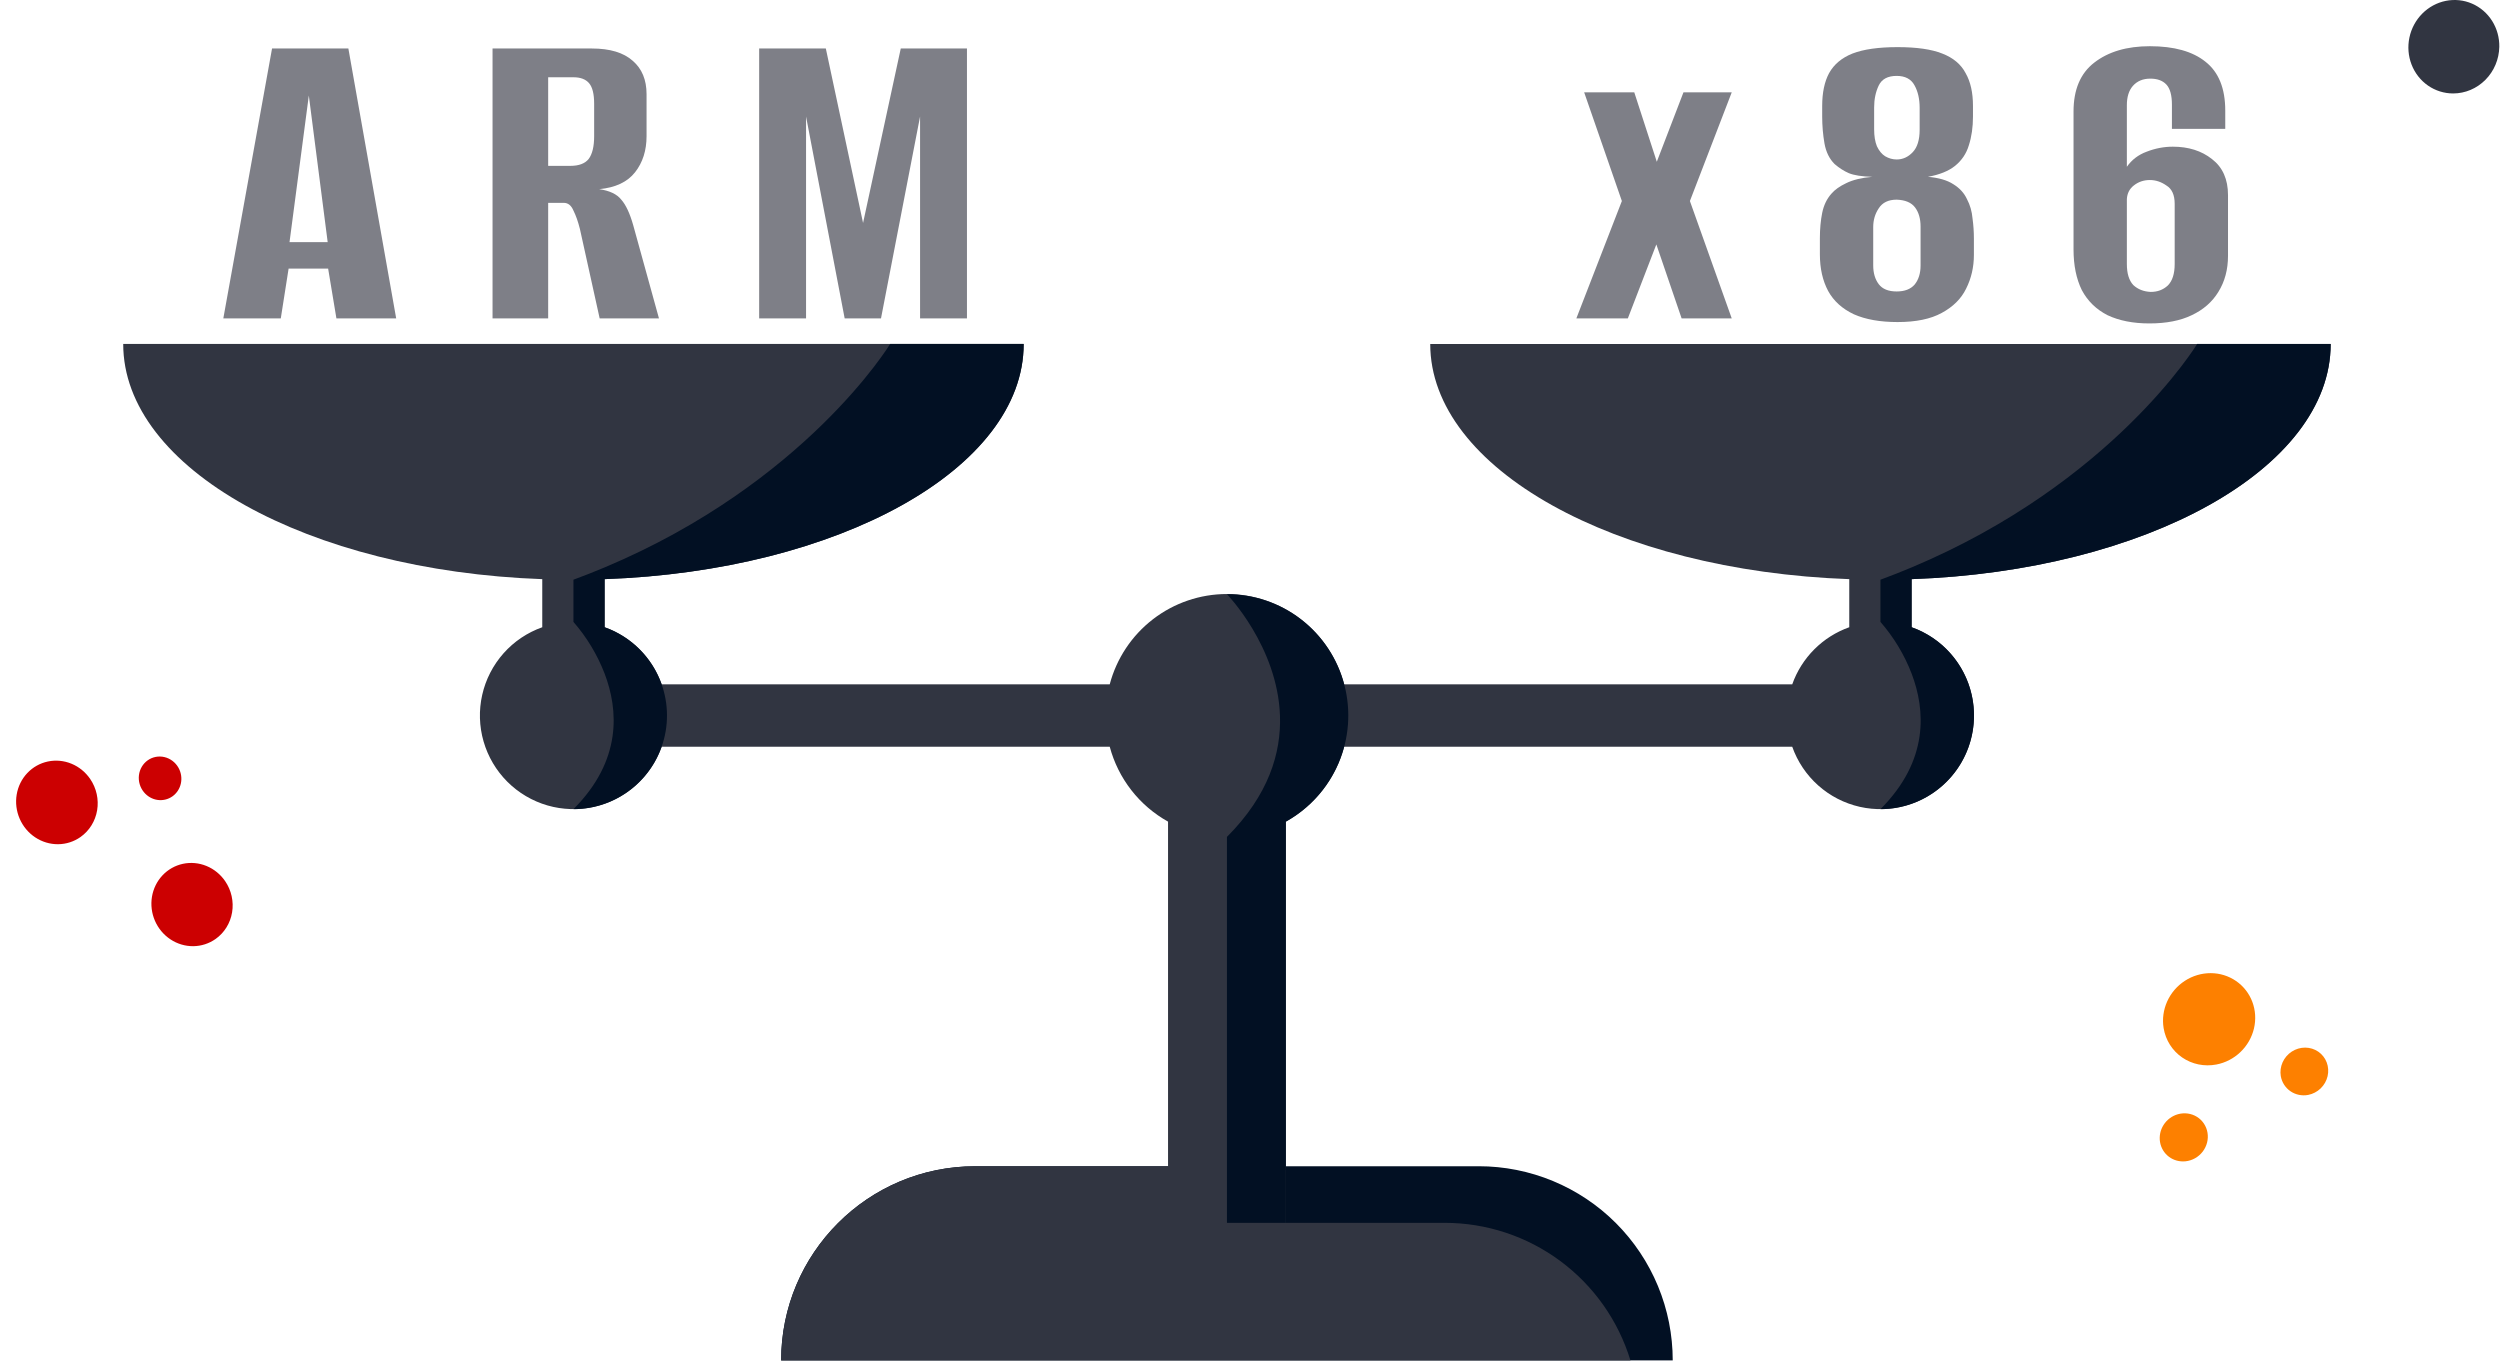 <svg width="334" height="182" viewBox="0 0 334 182" fill="none" xmlns="http://www.w3.org/2000/svg">
<g clip-path="url(#clip0_2567_41799)">
<path d="M104.36 181.75H223.477C223.477 178.343 222.807 174.97 221.505 171.822C220.203 168.675 218.293 165.815 215.886 163.406C213.479 160.997 210.622 159.087 207.476 157.783C204.331 156.479 200.96 155.808 197.556 155.809H130.282C115.966 155.813 104.36 167.427 104.36 181.75Z" fill="#021023"/>
<path d="M311.379 45.954H191.079C191.079 62.614 215.785 76.258 247.062 77.374V83.798C245.305 84.422 243.71 85.43 242.392 86.749C241.074 88.069 240.066 89.666 239.444 91.424H179.579C178.664 87.966 176.633 84.909 173.8 82.727C170.968 80.545 167.494 79.362 163.92 79.362C160.345 79.362 156.871 80.545 154.039 82.727C151.206 84.909 149.175 87.966 148.26 91.424H88.398C87.775 89.666 86.767 88.069 85.449 86.75C84.131 85.431 82.535 84.423 80.778 83.799V77.374C112.055 76.254 136.763 62.614 136.763 45.951H16.461C16.461 62.614 41.169 76.257 72.446 77.374V83.799C70.456 84.504 68.676 85.701 67.274 87.28C65.871 88.859 64.891 90.768 64.425 92.828C63.958 94.888 64.021 97.033 64.607 99.063C65.194 101.092 66.284 102.94 67.776 104.434C69.269 105.928 71.115 107.019 73.143 107.606C75.171 108.193 77.315 108.256 79.374 107.79C81.433 107.324 83.34 106.343 84.918 104.94C86.496 103.537 87.694 101.756 88.398 99.765H148.261C148.823 101.87 149.802 103.84 151.14 105.559C152.478 107.278 154.148 108.709 156.05 109.769V155.813H130.282C115.965 155.813 104.36 167.427 104.36 181.754H217.828C216.206 176.436 212.92 171.78 208.455 168.471C203.99 165.162 198.582 163.374 193.025 163.372H171.789V109.769C173.692 108.709 175.361 107.278 176.699 105.559C178.038 103.84 179.016 101.87 179.578 99.765H239.442C240.147 101.757 241.344 103.537 242.921 104.941C244.499 106.345 246.407 107.325 248.466 107.792C250.525 108.258 252.669 108.195 254.697 107.608C256.725 107.021 258.572 105.93 260.065 104.436C261.558 102.942 262.648 101.094 263.234 99.064C263.82 97.035 263.883 94.89 263.416 92.829C262.95 90.769 261.969 88.86 260.566 87.281C259.164 85.702 257.384 84.505 255.393 83.8V77.374C286.672 76.258 311.379 62.614 311.379 45.954Z" fill="#313541"/>
<path d="M255.393 89.994C257.237 94.838 257.74 101.592 251.228 108.103C254.176 108.103 257.03 107.059 259.284 105.157C261.538 103.255 263.048 100.617 263.547 97.709C264.045 94.8 263.5 91.809 262.008 89.264C260.516 86.719 258.173 84.784 255.393 83.8V77.374C286.67 76.255 311.379 62.614 311.379 45.951H293.539C293.539 45.951 282.292 64.501 255.393 75.806C254.044 76.373 252.655 76.921 251.228 77.45V83.086C253.009 85.128 254.419 87.466 255.393 89.994Z" fill="#021023"/>
<path d="M80.777 89.994C82.621 94.838 83.124 101.592 76.611 108.103C79.56 108.103 82.414 107.059 84.668 105.157C86.922 103.255 88.432 100.617 88.93 97.709C89.429 94.8 88.884 91.809 87.392 89.264C85.9 86.719 83.557 84.784 80.777 83.8V77.374C112.055 76.255 136.763 62.614 136.763 45.951H118.923C118.923 45.951 107.676 64.501 80.777 75.806C79.428 76.373 78.04 76.921 76.611 77.45V83.086C78.392 85.128 79.802 87.466 80.777 89.994Z" fill="#021023"/>
<path d="M163.92 111.808V163.372H171.789V109.769C174.929 108.026 177.402 105.289 178.819 101.987C180.235 98.684 180.515 95.005 179.614 91.526C178.714 88.048 176.683 84.967 173.842 82.769C171.001 80.571 167.511 79.38 163.92 79.383C163.92 79.383 170.673 86.336 171.004 95.593C171.184 100.569 169.505 106.219 163.92 111.808Z" fill="#021023"/>
</g>
<path d="M296.109 142.219C297.313 141.989 298.433 141.408 299.326 140.552C300.22 139.695 300.848 138.6 301.13 137.405C301.411 136.211 301.335 134.971 300.91 133.843C300.485 132.714 299.73 131.748 298.741 131.066C297.753 130.384 296.575 130.017 295.356 130.012C294.138 130.008 292.934 130.365 291.898 131.038C290.861 131.712 290.038 132.672 289.533 133.797C289.028 134.922 288.863 136.161 289.06 137.357C289.324 138.956 290.213 140.365 291.535 141.276C292.856 142.187 294.501 142.526 296.109 142.219Z" fill="#FD8000"/>
<path d="M291.992 155.149C292.436 155.101 292.869 154.962 293.262 154.741C293.656 154.519 294.001 154.219 294.277 153.86C294.553 153.501 294.752 153.091 294.864 152.656C294.975 152.222 294.995 151.771 294.923 151.334C294.851 150.896 294.688 150.482 294.445 150.116C294.202 149.75 293.884 149.441 293.511 149.209C293.138 148.977 292.718 148.826 292.278 148.767C291.839 148.708 291.388 148.741 290.957 148.865C290.178 149.088 289.501 149.593 289.061 150.279C288.621 150.965 288.449 151.783 288.579 152.572C288.709 153.361 289.132 154.063 289.763 154.54C290.395 155.017 291.19 155.234 291.992 155.149Z" fill="#FD8000"/>
<path d="M308.376 146.281C308.998 146.159 309.577 145.857 310.038 145.412C310.499 144.967 310.822 144.399 310.966 143.781C311.11 143.162 311.068 142.521 310.847 141.937C310.625 141.354 310.234 140.855 309.721 140.503C309.209 140.151 308.599 139.963 307.969 139.961C307.338 139.959 306.715 140.145 306.179 140.494C305.643 140.843 305.218 141.34 304.956 141.923C304.695 142.505 304.611 143.146 304.712 143.765C304.855 144.592 305.319 145.319 306.005 145.79C306.69 146.261 307.542 146.437 308.376 146.281Z" fill="#FD8000"/>
<path d="M12.055 104.079C11.432 103.164 10.562 102.452 9.555 102.035C8.547 101.618 7.448 101.514 6.396 101.737C5.343 101.959 4.386 102.498 3.644 103.284C2.902 104.071 2.409 105.07 2.229 106.156C2.048 107.241 2.187 108.363 2.628 109.381C3.069 110.399 3.792 111.266 4.707 111.872C5.621 112.478 6.685 112.797 7.763 112.787C8.842 112.778 9.887 112.44 10.766 111.818C11.94 110.986 12.735 109.705 12.977 108.255C13.219 106.804 12.887 105.303 12.055 104.079Z" fill="#CC0001"/>
<path d="M30.078 117.718C29.454 116.809 28.586 116.105 27.582 115.693C26.578 115.282 25.484 115.182 24.437 115.406C23.391 115.631 22.439 116.17 21.703 116.954C20.967 117.739 20.479 118.735 20.301 119.815C20.123 120.896 20.263 122.013 20.704 123.025C21.144 124.037 21.865 124.899 22.776 125.501C23.686 126.104 24.745 126.42 25.818 126.41C26.891 126.399 27.931 126.063 28.806 125.444C29.979 124.614 30.771 123.333 31.01 121.884C31.248 120.435 30.913 118.937 30.078 117.718Z" fill="#CC0001"/>
<path d="M23.838 102.561C23.638 102.208 23.37 101.901 23.05 101.658C22.73 101.415 22.365 101.241 21.979 101.149C21.593 101.057 21.195 101.047 20.808 101.121C20.422 101.195 20.056 101.35 19.735 101.578C19.414 101.805 19.144 102.1 18.942 102.443C18.74 102.785 18.61 103.169 18.562 103.569C18.514 103.969 18.548 104.376 18.661 104.766C18.775 105.155 18.966 105.517 19.222 105.83C19.684 106.394 20.331 106.765 21.038 106.869C21.744 106.973 22.457 106.803 23.037 106.393C23.616 105.982 24.02 105.361 24.168 104.652C24.317 103.943 24.199 103.196 23.838 102.561Z" fill="#CC0001"/>
<path d="M29.835 42.539L36.346 6.479H46.542L52.93 42.539H44.945L43.839 35.888H38.557L37.513 42.539H29.835ZM38.68 32.349H43.778L41.259 12.764L38.68 32.349Z" fill="#7E7F87"/>
<path d="M65.804 42.539V6.479H79.071C81.487 6.479 83.309 7.028 84.537 8.126C85.766 9.184 86.38 10.669 86.38 12.58V18.194C86.38 20.106 85.868 21.712 84.845 23.014C83.821 24.316 82.224 25.068 80.054 25.272C81.446 25.475 82.429 25.943 83.002 26.675C83.616 27.366 84.148 28.505 84.599 30.092L88.038 42.539H80.115L77.474 30.58C77.228 29.604 76.942 28.79 76.614 28.139C76.327 27.448 75.897 27.102 75.324 27.102H73.236V42.539H65.804ZM73.236 22.16H76.184C77.331 22.16 78.15 21.855 78.641 21.245C79.132 20.594 79.378 19.577 79.378 18.194V13.862C79.378 12.56 79.153 11.645 78.702 11.116C78.252 10.587 77.556 10.323 76.614 10.323H73.236V22.16Z" fill="#7E7F87"/>
<path d="M101.424 42.539V6.479H110.33L115.305 29.787L120.342 6.479H129.186V42.539H122.921V15.57L117.701 42.539H112.848L107.689 15.57V42.539H101.424Z" fill="#7E7F87"/>
<path d="M210.6 42.539L216.681 26.858L211.644 12.336H218.339L221.349 21.611L224.911 12.336H231.36L225.771 26.858L231.36 42.539H224.665L221.287 32.654L217.479 42.539H210.6Z" fill="#7E7F87"/>
<path d="M253.517 43.027C251.183 43.027 249.238 42.681 247.682 41.99C246.126 41.258 244.979 40.22 244.242 38.878C243.505 37.495 243.137 35.868 243.137 33.997V31.8C243.137 30.58 243.239 29.461 243.444 28.444C243.649 27.427 244.058 26.573 244.672 25.882C245.123 25.353 245.778 24.885 246.638 24.478C247.539 24.031 248.706 23.746 250.139 23.624C248.747 23.584 247.702 23.421 247.006 23.136C246.351 22.851 245.716 22.445 245.102 21.916C244.406 21.224 243.956 20.309 243.751 19.17C243.546 17.991 243.444 16.791 243.444 15.57V14.167C243.444 12.377 243.751 10.913 244.365 9.774C245.02 8.594 246.064 7.72 247.498 7.15C248.972 6.581 250.978 6.296 253.517 6.296C256.056 6.296 258.042 6.581 259.475 7.15C260.949 7.72 261.993 8.594 262.607 9.774C263.263 10.913 263.59 12.377 263.59 14.167V15.57C263.59 16.994 263.406 18.275 263.037 19.414C262.71 20.512 262.096 21.428 261.195 22.16C260.335 22.851 259.127 23.34 257.571 23.624C259.004 23.746 260.13 24.072 260.949 24.6C261.809 25.129 262.423 25.8 262.792 26.614C263.201 27.387 263.447 28.241 263.529 29.177C263.652 30.072 263.713 30.966 263.713 31.861V34.058C263.713 35.685 263.365 37.19 262.669 38.573C262.014 39.915 260.929 40.993 259.414 41.807C257.939 42.62 255.974 43.027 253.517 43.027ZM253.394 38.939C254.459 38.939 255.257 38.634 255.79 38.024C256.322 37.373 256.588 36.519 256.588 35.461V30.275C256.588 29.217 256.342 28.363 255.851 27.712C255.36 27.061 254.541 26.716 253.394 26.675C252.289 26.675 251.49 27.061 250.999 27.834C250.507 28.566 250.262 29.4 250.262 30.336V35.461C250.262 36.478 250.507 37.312 250.999 37.963C251.49 38.614 252.289 38.939 253.394 38.939ZM253.394 21.306C254.213 21.306 254.93 20.98 255.544 20.329C256.158 19.678 256.465 18.682 256.465 17.34V14.411C256.465 13.231 256.24 12.235 255.79 11.421C255.339 10.567 254.541 10.14 253.394 10.14C252.207 10.14 251.408 10.567 250.999 11.421C250.589 12.275 250.385 13.252 250.385 14.35V17.279C250.385 18.174 250.507 18.926 250.753 19.536C251.04 20.146 251.408 20.594 251.859 20.878C252.35 21.163 252.862 21.306 253.394 21.306Z" fill="#7E7F87"/>
<path d="M287.159 43.21C284.989 43.21 283.126 42.844 281.57 42.112C280.055 41.339 278.908 40.22 278.13 38.756C277.393 37.251 277.024 35.441 277.024 33.326V14.899C277.024 11.97 277.946 9.794 279.788 8.37C281.672 6.906 284.149 6.174 287.22 6.174C290.455 6.174 292.933 6.865 294.652 8.248C296.413 9.631 297.294 11.808 297.294 14.777V17.218H290.169V13.984C290.169 12.723 289.923 11.828 289.432 11.299C288.94 10.77 288.224 10.506 287.282 10.506C286.299 10.506 285.521 10.831 284.948 11.482C284.415 12.092 284.149 12.947 284.149 14.045V22.282C284.804 21.346 285.685 20.675 286.79 20.268C287.937 19.821 289.104 19.597 290.292 19.597C292.38 19.597 294.12 20.146 295.512 21.245C296.946 22.343 297.662 23.95 297.662 26.065V34.18C297.662 36.01 297.232 37.617 296.372 39C295.553 40.342 294.366 41.38 292.81 42.112C291.295 42.844 289.411 43.21 287.159 43.21ZM287.343 39C288.244 39 289.002 38.715 289.616 38.146C290.23 37.536 290.537 36.58 290.537 35.278V27.224C290.537 26.044 290.169 25.231 289.432 24.784C288.736 24.295 287.998 24.051 287.22 24.051C286.401 24.051 285.685 24.295 285.071 24.784C284.497 25.231 284.19 25.841 284.149 26.614V35.278C284.149 36.539 284.436 37.475 285.009 38.085C285.623 38.654 286.401 38.959 287.343 39Z" fill="#7E7F87"/>
<path d="M333.906 6.267C333.929 5.032 333.595 3.822 332.946 2.792C332.297 1.763 331.363 0.959 330.261 0.482C329.159 0.006 327.939 -0.121 326.756 0.117C325.572 0.355 324.479 0.948 323.614 1.82C322.75 2.692 322.152 3.804 321.898 5.015C321.643 6.227 321.743 7.483 322.185 8.625C322.626 9.767 323.39 10.744 324.379 11.431C325.368 12.118 326.537 12.485 327.739 12.485C329.346 12.485 330.897 11.83 332.052 10.665C333.208 9.5 333.874 7.918 333.906 6.267Z" fill="#313541"/>
<defs>
<clipPath id="clip0_2567_41799">
<rect width="294.919" height="135.8" fill="white" transform="translate(16.461 45.953)"/>
</clipPath>
</defs>
</svg>
